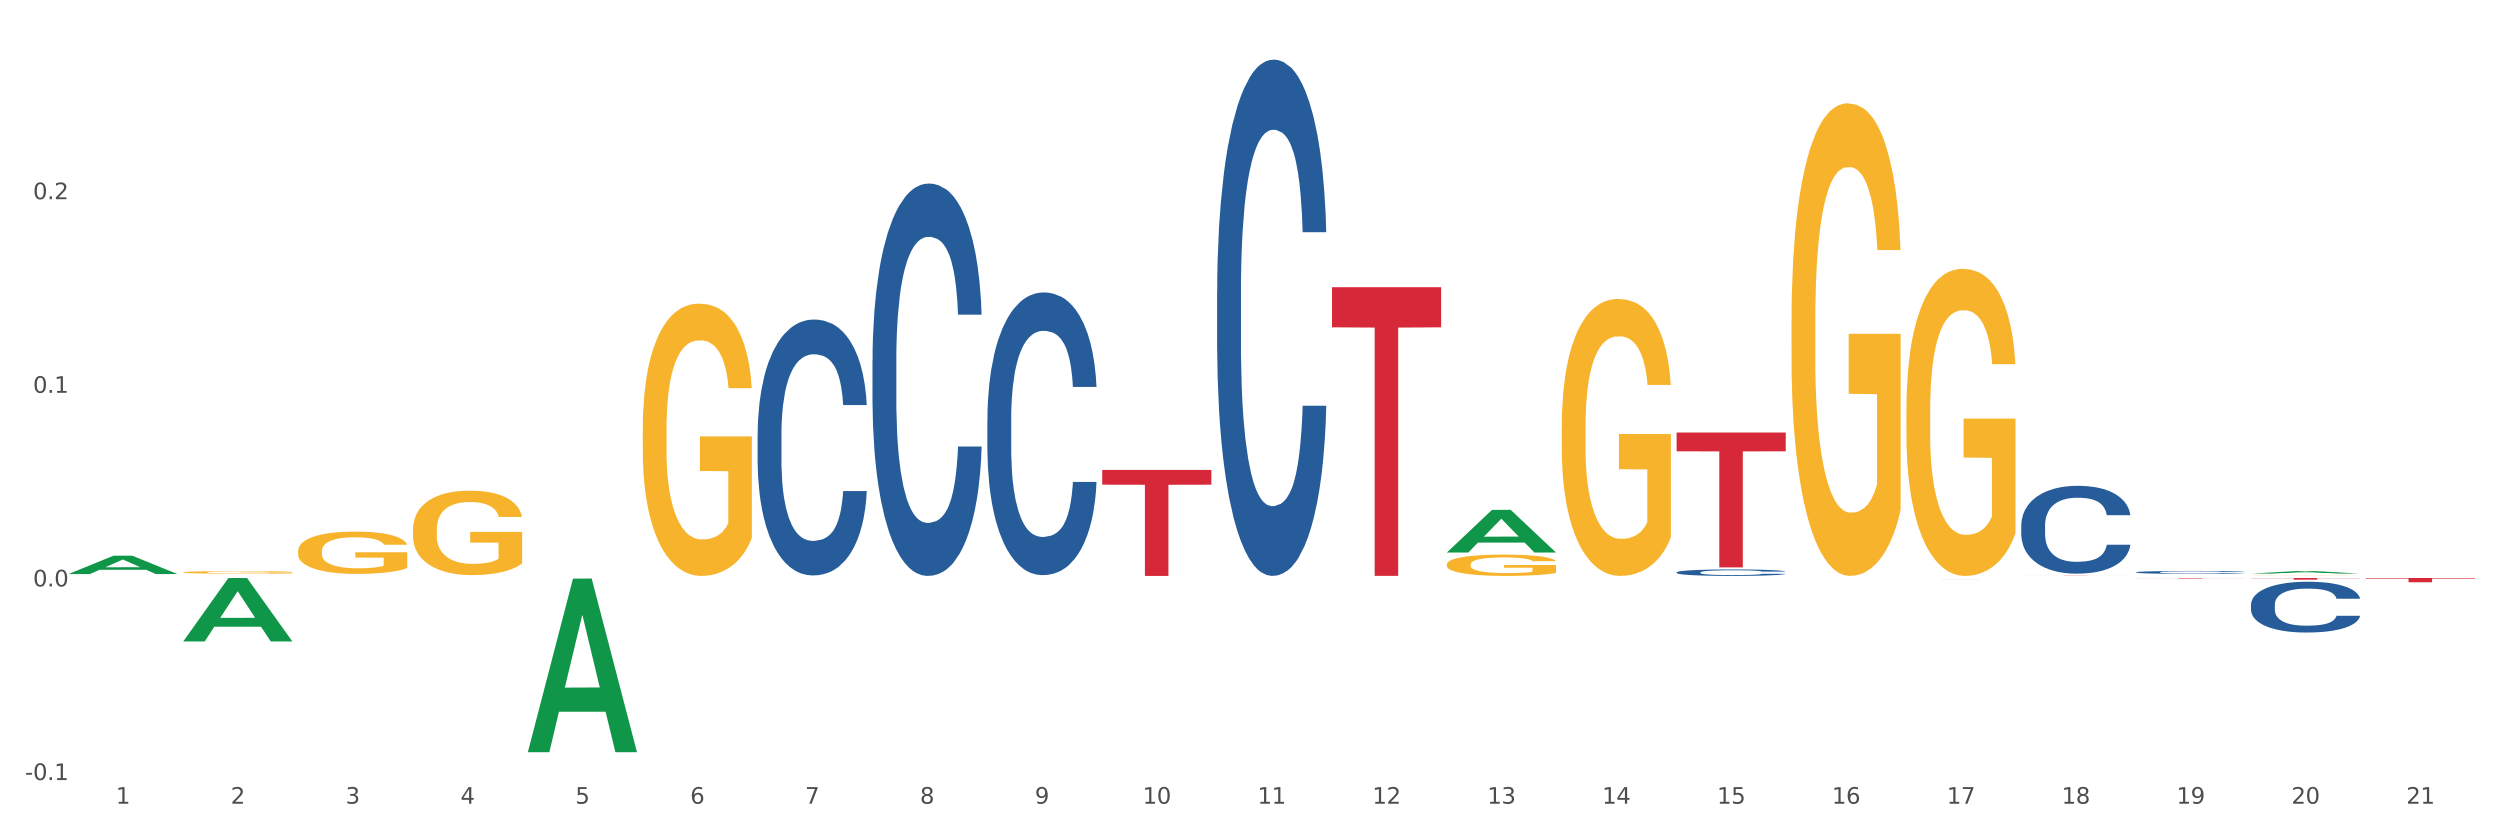 <?xml version="1.0" encoding="utf-8" standalone="no"?>
<!DOCTYPE svg PUBLIC "-//W3C//DTD SVG 1.1//EN"
  "http://www.w3.org/Graphics/SVG/1.1/DTD/svg11.dtd">
<svg xmlns:xlink="http://www.w3.org/1999/xlink" width="1080pt" height="360pt" viewBox="0 0 1080 360" xmlns="http://www.w3.org/2000/svg" version="1.1">
 <rect x="0" y="0" width="1080" height="360" fill="#333333" stroke="none"/>
 <defs>
  <style type="text/css">*{stroke-linejoin: round; stroke-linecap: butt}</style>
 </defs>
 <g id="figure_1">
  <g id="patch_1">
   <path d="M 0 360 
L 1080 360 
L 1080 0 
L 0 0 
z
" style="fill: #ffffff; stroke: #ffffff; stroke-linejoin: miter"/>
  </g>
  <g id="axes_1">
   <g id="matplotlib.axis_1">
    <g id="xtick_1">
     <g id="text_1">
      <!-- 1 -->
      <g style="fill: #4d4d4d" transform="translate(50.049 347.204) scale(0.096 -0.096)">
       <defs>
        <path id="DejaVuSans-31" d="M 794 531 
L 1825 531 
L 1825 4091 
L 703 3866 
L 703 4441 
L 1819 4666 
L 2450 4666 
L 2450 531 
L 3481 531 
L 3481 0 
L 794 0 
L 794 531 
z
" transform="scale(0.016)"/>
       </defs>
       <use xlink:href="#DejaVuSans-31"/>
      </g>
     </g>
    </g>
    <g id="xtick_2">
     <g id="text_2">
      <!-- 2 -->
      <g style="fill: #4d4d4d" transform="translate(99.675 347.204) scale(0.096 -0.096)">
       <defs>
        <path id="DejaVuSans-32" d="M 1228 531 
L 3431 531 
L 3431 0 
L 469 0 
L 469 531 
Q 828 903 1448 1529 
Q 2069 2156 2228 2338 
Q 2531 2678 2651 2914 
Q 2772 3150 2772 3378 
Q 2772 3750 2511 3984 
Q 2250 4219 1831 4219 
Q 1534 4219 1204 4116 
Q 875 4013 500 3803 
L 500 4441 
Q 881 4594 1212 4672 
Q 1544 4750 1819 4750 
Q 2544 4750 2975 4387 
Q 3406 4025 3406 3419 
Q 3406 3131 3298 2873 
Q 3191 2616 2906 2266 
Q 2828 2175 2409 1742 
Q 1991 1309 1228 531 
z
" transform="scale(0.016)"/>
       </defs>
       <use xlink:href="#DejaVuSans-32"/>
      </g>
     </g>
    </g>
    <g id="xtick_3">
     <g id="text_3">
      <!-- 3 -->
      <g style="fill: #4d4d4d" transform="translate(149.301 347.204) scale(0.096 -0.096)">
       <defs>
        <path id="DejaVuSans-33" d="M 2597 2516 
Q 3050 2419 3304 2112 
Q 3559 1806 3559 1356 
Q 3559 666 3084 287 
Q 2609 -91 1734 -91 
Q 1441 -91 1130 -33 
Q 819 25 488 141 
L 488 750 
Q 750 597 1062 519 
Q 1375 441 1716 441 
Q 2309 441 2620 675 
Q 2931 909 2931 1356 
Q 2931 1769 2642 2001 
Q 2353 2234 1838 2234 
L 1294 2234 
L 1294 2753 
L 1863 2753 
Q 2328 2753 2575 2939 
Q 2822 3125 2822 3475 
Q 2822 3834 2567 4026 
Q 2313 4219 1838 4219 
Q 1578 4219 1281 4162 
Q 984 4106 628 3988 
L 628 4550 
Q 988 4650 1302 4700 
Q 1616 4750 1894 4750 
Q 2613 4750 3031 4423 
Q 3450 4097 3450 3541 
Q 3450 3153 3228 2886 
Q 3006 2619 2597 2516 
z
" transform="scale(0.016)"/>
       </defs>
       <use xlink:href="#DejaVuSans-33"/>
      </g>
     </g>
    </g>
    <g id="xtick_4">
     <g id="text_4">
      <!-- 4 -->
      <g style="fill: #4d4d4d" transform="translate(198.928 347.204) scale(0.096 -0.096)">
       <defs>
        <path id="DejaVuSans-34" d="M 2419 4116 
L 825 1625 
L 2419 1625 
L 2419 4116 
z
M 2253 4666 
L 3047 4666 
L 3047 1625 
L 3713 1625 
L 3713 1100 
L 3047 1100 
L 3047 0 
L 2419 0 
L 2419 1100 
L 313 1100 
L 313 1709 
L 2253 4666 
z
" transform="scale(0.016)"/>
       </defs>
       <use xlink:href="#DejaVuSans-34"/>
      </g>
     </g>
    </g>
    <g id="xtick_5">
     <g id="text_5">
      <!-- 5 -->
      <g style="fill: #4d4d4d" transform="translate(248.554 347.204) scale(0.096 -0.096)">
       <defs>
        <path id="DejaVuSans-35" d="M 691 4666 
L 3169 4666 
L 3169 4134 
L 1269 4134 
L 1269 2991 
Q 1406 3038 1543 3061 
Q 1681 3084 1819 3084 
Q 2600 3084 3056 2656 
Q 3513 2228 3513 1497 
Q 3513 744 3044 326 
Q 2575 -91 1722 -91 
Q 1428 -91 1123 -41 
Q 819 9 494 109 
L 494 744 
Q 775 591 1075 516 
Q 1375 441 1709 441 
Q 2250 441 2565 725 
Q 2881 1009 2881 1497 
Q 2881 1984 2565 2268 
Q 2250 2553 1709 2553 
Q 1456 2553 1204 2497 
Q 953 2441 691 2322 
L 691 4666 
z
" transform="scale(0.016)"/>
       </defs>
       <use xlink:href="#DejaVuSans-35"/>
      </g>
     </g>
    </g>
    <g id="xtick_6">
     <g id="text_6">
      <!-- 6 -->
      <g style="fill: #4d4d4d" transform="translate(298.18 347.204) scale(0.096 -0.096)">
       <defs>
        <path id="DejaVuSans-36" d="M 2113 2584 
Q 1688 2584 1439 2293 
Q 1191 2003 1191 1497 
Q 1191 994 1439 701 
Q 1688 409 2113 409 
Q 2538 409 2786 701 
Q 3034 994 3034 1497 
Q 3034 2003 2786 2293 
Q 2538 2584 2113 2584 
z
M 3366 4563 
L 3366 3988 
Q 3128 4100 2886 4159 
Q 2644 4219 2406 4219 
Q 1781 4219 1451 3797 
Q 1122 3375 1075 2522 
Q 1259 2794 1537 2939 
Q 1816 3084 2150 3084 
Q 2853 3084 3261 2657 
Q 3669 2231 3669 1497 
Q 3669 778 3244 343 
Q 2819 -91 2113 -91 
Q 1303 -91 875 529 
Q 447 1150 447 2328 
Q 447 3434 972 4092 
Q 1497 4750 2381 4750 
Q 2619 4750 2861 4703 
Q 3103 4656 3366 4563 
z
" transform="scale(0.016)"/>
       </defs>
       <use xlink:href="#DejaVuSans-36"/>
      </g>
     </g>
    </g>
    <g id="xtick_7">
     <g id="text_7">
      <!-- 7 -->
      <g style="fill: #4d4d4d" transform="translate(347.806 347.204) scale(0.096 -0.096)">
       <defs>
        <path id="DejaVuSans-37" d="M 525 4666 
L 3525 4666 
L 3525 4397 
L 1831 0 
L 1172 0 
L 2766 4134 
L 525 4134 
L 525 4666 
z
" transform="scale(0.016)"/>
       </defs>
       <use xlink:href="#DejaVuSans-37"/>
      </g>
     </g>
    </g>
    <g id="xtick_8">
     <g id="text_8">
      <!-- 8 -->
      <g style="fill: #4d4d4d" transform="translate(397.433 347.204) scale(0.096 -0.096)">
       <defs>
        <path id="DejaVuSans-38" d="M 2034 2216 
Q 1584 2216 1326 1975 
Q 1069 1734 1069 1313 
Q 1069 891 1326 650 
Q 1584 409 2034 409 
Q 2484 409 2743 651 
Q 3003 894 3003 1313 
Q 3003 1734 2745 1975 
Q 2488 2216 2034 2216 
z
M 1403 2484 
Q 997 2584 770 2862 
Q 544 3141 544 3541 
Q 544 4100 942 4425 
Q 1341 4750 2034 4750 
Q 2731 4750 3128 4425 
Q 3525 4100 3525 3541 
Q 3525 3141 3298 2862 
Q 3072 2584 2669 2484 
Q 3125 2378 3379 2068 
Q 3634 1759 3634 1313 
Q 3634 634 3220 271 
Q 2806 -91 2034 -91 
Q 1263 -91 848 271 
Q 434 634 434 1313 
Q 434 1759 690 2068 
Q 947 2378 1403 2484 
z
M 1172 3481 
Q 1172 3119 1398 2916 
Q 1625 2713 2034 2713 
Q 2441 2713 2670 2916 
Q 2900 3119 2900 3481 
Q 2900 3844 2670 4047 
Q 2441 4250 2034 4250 
Q 1625 4250 1398 4047 
Q 1172 3844 1172 3481 
z
" transform="scale(0.016)"/>
       </defs>
       <use xlink:href="#DejaVuSans-38"/>
      </g>
     </g>
    </g>
    <g id="xtick_9">
     <g id="text_9">
      <!-- 9 -->
      <g style="fill: #4d4d4d" transform="translate(447.059 347.204) scale(0.096 -0.096)">
       <defs>
        <path id="DejaVuSans-39" d="M 703 97 
L 703 672 
Q 941 559 1184 500 
Q 1428 441 1663 441 
Q 2288 441 2617 861 
Q 2947 1281 2994 2138 
Q 2813 1869 2534 1725 
Q 2256 1581 1919 1581 
Q 1219 1581 811 2004 
Q 403 2428 403 3163 
Q 403 3881 828 4315 
Q 1253 4750 1959 4750 
Q 2769 4750 3195 4129 
Q 3622 3509 3622 2328 
Q 3622 1225 3098 567 
Q 2575 -91 1691 -91 
Q 1453 -91 1209 -44 
Q 966 3 703 97 
z
M 1959 2075 
Q 2384 2075 2632 2365 
Q 2881 2656 2881 3163 
Q 2881 3666 2632 3958 
Q 2384 4250 1959 4250 
Q 1534 4250 1286 3958 
Q 1038 3666 1038 3163 
Q 1038 2656 1286 2365 
Q 1534 2075 1959 2075 
z
" transform="scale(0.016)"/>
       </defs>
       <use xlink:href="#DejaVuSans-39"/>
      </g>
     </g>
    </g>
    <g id="xtick_10">
     <g id="text_10">
      <!-- 10 -->
      <g style="fill: #4d4d4d" transform="translate(493.631 347.204) scale(0.096 -0.096)">
       <defs>
        <path id="DejaVuSans-30" d="M 2034 4250 
Q 1547 4250 1301 3770 
Q 1056 3291 1056 2328 
Q 1056 1369 1301 889 
Q 1547 409 2034 409 
Q 2525 409 2770 889 
Q 3016 1369 3016 2328 
Q 3016 3291 2770 3770 
Q 2525 4250 2034 4250 
z
M 2034 4750 
Q 2819 4750 3233 4129 
Q 3647 3509 3647 2328 
Q 3647 1150 3233 529 
Q 2819 -91 2034 -91 
Q 1250 -91 836 529 
Q 422 1150 422 2328 
Q 422 3509 836 4129 
Q 1250 4750 2034 4750 
z
" transform="scale(0.016)"/>
       </defs>
       <use xlink:href="#DejaVuSans-31"/>
       <use xlink:href="#DejaVuSans-30" transform="translate(63.623 0)"/>
      </g>
     </g>
    </g>
    <g id="xtick_11">
     <g id="text_11">
      <!-- 11 -->
      <g style="fill: #4d4d4d" transform="translate(543.257 347.204) scale(0.096 -0.096)">
       <use xlink:href="#DejaVuSans-31"/>
       <use xlink:href="#DejaVuSans-31" transform="translate(63.623 0)"/>
      </g>
     </g>
    </g>
    <g id="xtick_12">
     <g id="text_12">
      <!-- 12 -->
      <g style="fill: #4d4d4d" transform="translate(592.883 347.204) scale(0.096 -0.096)">
       <use xlink:href="#DejaVuSans-31"/>
       <use xlink:href="#DejaVuSans-32" transform="translate(63.623 0)"/>
      </g>
     </g>
    </g>
    <g id="xtick_13">
     <g id="text_13">
      <!-- 13 -->
      <g style="fill: #4d4d4d" transform="translate(642.51 347.204) scale(0.096 -0.096)">
       <use xlink:href="#DejaVuSans-31"/>
       <use xlink:href="#DejaVuSans-33" transform="translate(63.623 0)"/>
      </g>
     </g>
    </g>
    <g id="xtick_14">
     <g id="text_14">
      <!-- 14 -->
      <g style="fill: #4d4d4d" transform="translate(692.136 347.204) scale(0.096 -0.096)">
       <use xlink:href="#DejaVuSans-31"/>
       <use xlink:href="#DejaVuSans-34" transform="translate(63.623 0)"/>
      </g>
     </g>
    </g>
    <g id="xtick_15">
     <g id="text_15">
      <!-- 15 -->
      <g style="fill: #4d4d4d" transform="translate(741.762 347.204) scale(0.096 -0.096)">
       <use xlink:href="#DejaVuSans-31"/>
       <use xlink:href="#DejaVuSans-35" transform="translate(63.623 0)"/>
      </g>
     </g>
    </g>
    <g id="xtick_16">
     <g id="text_16">
      <!-- 16 -->
      <g style="fill: #4d4d4d" transform="translate(791.388 347.204) scale(0.096 -0.096)">
       <use xlink:href="#DejaVuSans-31"/>
       <use xlink:href="#DejaVuSans-36" transform="translate(63.623 0)"/>
      </g>
     </g>
    </g>
    <g id="xtick_17">
     <g id="text_17">
      <!-- 17 -->
      <g style="fill: #4d4d4d" transform="translate(841.015 347.204) scale(0.096 -0.096)">
       <use xlink:href="#DejaVuSans-31"/>
       <use xlink:href="#DejaVuSans-37" transform="translate(63.623 0)"/>
      </g>
     </g>
    </g>
    <g id="xtick_18">
     <g id="text_18">
      <!-- 18 -->
      <g style="fill: #4d4d4d" transform="translate(890.641 347.204) scale(0.096 -0.096)">
       <use xlink:href="#DejaVuSans-31"/>
       <use xlink:href="#DejaVuSans-38" transform="translate(63.623 0)"/>
      </g>
     </g>
    </g>
    <g id="xtick_19">
     <g id="text_19">
      <!-- 19 -->
      <g style="fill: #4d4d4d" transform="translate(940.267 347.204) scale(0.096 -0.096)">
       <use xlink:href="#DejaVuSans-31"/>
       <use xlink:href="#DejaVuSans-39" transform="translate(63.623 0)"/>
      </g>
     </g>
    </g>
    <g id="xtick_20">
     <g id="text_20">
      <!-- 20 -->
      <g style="fill: #4d4d4d" transform="translate(989.893 347.204) scale(0.096 -0.096)">
       <use xlink:href="#DejaVuSans-32"/>
       <use xlink:href="#DejaVuSans-30" transform="translate(63.623 0)"/>
      </g>
     </g>
    </g>
    <g id="xtick_21">
     <g id="text_21">
      <!-- 21 -->
      <g style="fill: #4d4d4d" transform="translate(1039.52 347.204) scale(0.096 -0.096)">
       <use xlink:href="#DejaVuSans-32"/>
       <use xlink:href="#DejaVuSans-31" transform="translate(63.623 0)"/>
      </g>
     </g>
    </g>
    <g id="xtick_22"/>
    <g id="xtick_23"/>
    <g id="xtick_24"/>
    <g id="xtick_25"/>
    <g id="xtick_26"/>
    <g id="xtick_27"/>
    <g id="xtick_28"/>
    <g id="xtick_29"/>
    <g id="xtick_30"/>
    <g id="xtick_31"/>
    <g id="xtick_32"/>
    <g id="xtick_33"/>
    <g id="xtick_34"/>
    <g id="xtick_35"/>
    <g id="xtick_36"/>
    <g id="xtick_37"/>
    <g id="xtick_38"/>
    <g id="xtick_39"/>
    <g id="xtick_40"/>
    <g id="xtick_41"/>
   </g>
   <g id="matplotlib.axis_2">
    <g id="ytick_1">
     <g id="text_22">
      <!-- -0.1 -->
      <g style="fill: #4d4d4d" transform="translate(10.8 336.978) scale(0.096 -0.096)">
       <defs>
        <path id="DejaVuSans-2d" d="M 313 2009 
L 1997 2009 
L 1997 1497 
L 313 1497 
L 313 2009 
z
" transform="scale(0.016)"/>
        <path id="DejaVuSans-2e" d="M 684 794 
L 1344 794 
L 1344 0 
L 684 0 
L 684 794 
z
" transform="scale(0.016)"/>
       </defs>
       <use xlink:href="#DejaVuSans-2d"/>
       <use xlink:href="#DejaVuSans-30" transform="translate(36.084 0)"/>
       <use xlink:href="#DejaVuSans-2e" transform="translate(99.707 0)"/>
       <use xlink:href="#DejaVuSans-31" transform="translate(131.494 0)"/>
      </g>
     </g>
    </g>
    <g id="ytick_2">
     <g id="text_23">
      <!-- 0.0 -->
      <g style="fill: #4d4d4d" transform="translate(14.264 253.338) scale(0.096 -0.096)">
       <use xlink:href="#DejaVuSans-30"/>
       <use xlink:href="#DejaVuSans-2e" transform="translate(63.623 0)"/>
       <use xlink:href="#DejaVuSans-30" transform="translate(95.41 0)"/>
      </g>
     </g>
    </g>
    <g id="ytick_3">
     <g id="text_24">
      <!-- 0.1 -->
      <g style="fill: #4d4d4d" transform="translate(14.264 169.698) scale(0.096 -0.096)">
       <use xlink:href="#DejaVuSans-30"/>
       <use xlink:href="#DejaVuSans-2e" transform="translate(63.623 0)"/>
       <use xlink:href="#DejaVuSans-31" transform="translate(95.41 0)"/>
      </g>
     </g>
    </g>
    <g id="ytick_4">
     <g id="text_25">
      <!-- 0.2 -->
      <g style="fill: #4d4d4d" transform="translate(14.264 86.058) scale(0.096 -0.096)">
       <use xlink:href="#DejaVuSans-30"/>
       <use xlink:href="#DejaVuSans-2e" transform="translate(63.623 0)"/>
       <use xlink:href="#DejaVuSans-32" transform="translate(95.41 0)"/>
      </g>
     </g>
    </g>
    <g id="ytick_5"/>
    <g id="ytick_6"/>
    <g id="ytick_7"/>
    <g id="ytick_8"/>
   </g>
   <g id="PolyCollection_1">
    <path d="M 29.53 247.989 
L 29.579 247.982 
L 49.02 240.061 
L 57.088 240.053 
L 76.675 248.004 
L 67.344 248.004 
L 63.115 246.153 
L 43.042 246.153 
L 42.896 246.182 
L 38.814 248.004 
L 29.53 248.004 
L 29.53 247.989 
L 45.569 245.048 
L 60.588 245.04 
L 53.152 241.748 
L 53.054 241.733 
L 52.957 241.755 
L 45.521 245.04 
L 45.569 245.048 
L 29.53 247.989 
z
" clip-path="url(#p3b511eb7f9)" style="fill: #109648"/>
    <path d="M 79.157 277.071 
L 79.205 277.046 
L 98.647 249.716 
L 106.715 249.691 
L 126.302 277.123 
L 116.97 277.123 
L 112.741 270.735 
L 92.668 270.735 
L 92.523 270.838 
L 88.44 277.123 
L 79.157 277.123 
L 79.157 277.071 
L 95.196 266.923 
L 110.214 266.897 
L 102.778 255.538 
L 102.681 255.486 
L 102.583 255.563 
L 95.147 266.897 
L 95.196 266.923 
L 79.157 277.071 
z
" clip-path="url(#p3b511eb7f9)" style="fill: #109648"/>
    <path d="M 228.035 324.809 
L 228.084 324.738 
L 247.525 249.976 
L 255.593 249.906 
L 275.18 324.95 
L 265.849 324.95 
L 261.62 307.475 
L 241.547 307.475 
L 241.401 307.756 
L 237.319 324.95 
L 228.035 324.95 
L 228.035 324.809 
L 244.074 297.046 
L 259.093 296.975 
L 251.656 265.901 
L 251.559 265.76 
L 251.462 265.972 
L 244.026 296.975 
L 244.074 297.046 
L 228.035 324.809 
z
" clip-path="url(#p3b511eb7f9)" style="fill: #109648"/>
    <path d="M 625.045 238.658 
L 625.094 238.641 
L 644.535 220.262 
L 652.603 220.245 
L 672.19 238.693 
L 662.858 238.693 
L 658.63 234.397 
L 638.557 234.397 
L 638.411 234.466 
L 634.328 238.693 
L 625.045 238.693 
L 625.045 238.658 
L 641.084 231.833 
L 656.103 231.816 
L 648.666 224.177 
L 648.569 224.142 
L 648.472 224.194 
L 641.036 231.816 
L 641.084 231.833 
L 625.045 238.658 
z
" clip-path="url(#p3b511eb7f9)" style="fill: #109648"/>
    <path d="M 823.55 250.222 
L 823.599 250.222 
L 843.04 250.194 
L 851.108 250.194 
L 870.695 250.222 
L 861.363 250.222 
L 857.135 250.216 
L 837.062 250.216 
L 836.916 250.216 
L 832.833 250.222 
L 823.55 250.222 
L 823.55 250.222 
L 839.589 250.212 
L 854.607 250.212 
L 847.171 250.2 
L 847.074 250.2 
L 846.977 250.2 
L 839.541 250.212 
L 839.589 250.212 
L 823.55 250.222 
z
" clip-path="url(#p3b511eb7f9)" style="fill: #109648"/>
    <path d="M 972.429 247.801 
L 972.477 247.8 
L 991.919 246.695 
L 999.987 246.694 
L 1019.574 247.803 
L 1010.242 247.803 
L 1006.014 247.545 
L 985.94 247.545 
L 985.795 247.549 
L 981.712 247.803 
L 972.429 247.803 
L 972.429 247.801 
L 988.468 247.391 
L 1003.486 247.389 
L 996.05 246.93 
L 995.953 246.928 
L 995.856 246.931 
L 988.419 247.389 
L 988.468 247.391 
L 972.429 247.801 
z
" clip-path="url(#p3b511eb7f9)" style="fill: #109648"/>
    <path d="M 972.429 248.743 
L 972.485 248.743 
L 972.485 248.74 
L 972.596 248.737 
L 973.152 248.73 
L 973.987 248.725 
L 974.6 248.722 
L 975.212 248.72 
L 975.936 248.717 
L 976.826 248.715 
L 978.44 248.711 
L 979.442 248.709 
L 980.667 248.707 
L 982.893 248.705 
L 984.507 248.703 
L 986.177 248.702 
L 988.905 248.7 
L 990.686 248.699 
L 992.578 248.699 
L 994.86 248.699 
L 996.586 248.699 
L 1000.371 248.699 
L 1003.599 248.7 
L 1005.158 248.7 
L 1007.161 248.701 
L 1008.219 248.702 
L 1009.944 248.703 
L 1011.726 248.705 
L 1012.95 248.707 
L 1014.787 248.71 
L 1016.178 248.713 
L 1017.459 248.716 
L 1018.127 248.719 
L 1018.628 248.721 
L 1019.073 248.724 
L 1019.518 248.728 
L 1009.499 248.728 
L 1009.109 248.725 
L 1008.497 248.722 
L 1007.607 248.72 
L 1006.827 248.718 
L 1005.492 248.716 
L 1004.267 248.714 
L 1002.987 248.713 
L 1001.428 248.712 
L 1000.204 248.712 
L 998.478 248.712 
L 995.083 248.712 
L 992.801 248.712 
L 991.242 248.713 
L 990.24 248.714 
L 989.35 248.715 
L 988.348 248.716 
L 987.179 248.718 
L 986.344 248.72 
L 985.509 248.722 
L 984.841 248.724 
L 984.229 248.726 
L 983.728 248.729 
L 983.338 248.732 
L 983.004 248.735 
L 982.726 248.741 
L 982.726 248.753 
L 982.837 248.755 
L 983.116 248.759 
L 983.45 248.762 
L 984.006 248.765 
L 984.507 248.767 
L 985.454 248.77 
L 986.511 248.773 
L 987.346 248.775 
L 988.181 248.776 
L 989.628 248.778 
L 991.242 248.779 
L 992.634 248.78 
L 994.526 248.781 
L 995.806 248.782 
L 996.92 248.782 
L 999.647 248.782 
L 1001.595 248.782 
L 1003.766 248.781 
L 1005.436 248.78 
L 1006.827 248.779 
L 1008.386 248.778 
L 1009.388 248.776 
L 1009.388 248.758 
L 997.142 248.758 
L 997.142 248.745 
L 1019.574 248.745 
L 1019.574 248.781 
L 1018.628 248.783 
L 1017.57 248.785 
L 1016.457 248.786 
L 1014.787 248.788 
L 1012.783 248.79 
L 1011.002 248.791 
L 1009.109 248.792 
L 1006.883 248.793 
L 1003.989 248.794 
L 1002.208 248.794 
L 999.981 248.795 
L 997.365 248.795 
L 995.083 248.795 
L 992.856 248.794 
L 990.519 248.793 
L 988.237 248.792 
L 986.511 248.791 
L 984.786 248.79 
L 982.949 248.788 
L 981.502 248.786 
L 980.388 248.785 
L 979.164 248.782 
L 977.828 248.78 
L 976.826 248.777 
L 975.936 248.775 
L 974.989 248.772 
L 974.321 248.769 
L 973.653 248.766 
L 973.264 248.763 
L 972.818 248.759 
L 972.485 248.754 
L 972.429 248.743 
z
" clip-path="url(#p3b511eb7f9)" style="fill: #f7b32b"/>
    <path d="M 823.55 177.437 
L 823.606 177.316 
L 823.606 172.955 
L 823.717 169.199 
L 824.274 160.113 
L 825.109 152.602 
L 825.721 148.604 
L 826.333 145.332 
L 827.057 142.061 
L 827.947 138.669 
L 829.562 133.702 
L 830.563 131.158 
L 831.788 128.493 
L 834.014 124.616 
L 835.629 122.435 
L 837.298 120.618 
L 840.026 118.437 
L 841.807 117.468 
L 843.699 116.741 
L 845.982 116.256 
L 847.707 116.135 
L 851.492 116.499 
L 854.72 117.589 
L 856.279 118.437 
L 858.283 119.891 
L 859.34 120.86 
L 861.066 122.799 
L 862.847 125.343 
L 864.071 127.523 
L 865.908 131.643 
L 867.3 135.762 
L 868.58 140.85 
L 869.248 144.363 
L 869.749 147.634 
L 870.194 151.39 
L 870.639 157.326 
L 860.62 157.326 
L 860.231 153.086 
L 859.619 149.088 
L 858.728 145.211 
L 857.949 142.788 
L 856.613 139.76 
L 855.388 137.821 
L 854.108 136.367 
L 852.55 135.156 
L 851.325 134.55 
L 849.6 134.066 
L 846.204 134.187 
L 843.922 135.156 
L 842.364 136.367 
L 841.362 137.458 
L 840.471 138.669 
L 839.469 140.365 
L 838.3 142.909 
L 837.465 145.211 
L 836.631 148.119 
L 835.963 151.027 
L 835.35 154.419 
L 834.849 158.053 
L 834.46 161.809 
L 834.126 166.413 
L 833.847 174.045 
L 833.847 190.643 
L 833.959 194.398 
L 834.237 199.365 
L 834.571 203.121 
L 835.128 207.604 
L 835.629 210.632 
L 836.575 214.994 
L 837.632 218.628 
L 838.467 220.93 
L 839.302 222.869 
L 840.749 225.534 
L 842.364 227.715 
L 843.755 229.047 
L 845.648 230.259 
L 846.928 230.743 
L 848.041 230.986 
L 850.768 230.986 
L 852.717 230.622 
L 854.887 229.774 
L 856.557 228.684 
L 857.949 227.351 
L 859.507 225.17 
L 860.509 223.111 
L 860.509 197.791 
L 848.264 197.669 
L 848.264 180.83 
L 870.695 180.83 
L 870.695 230.259 
L 869.749 232.803 
L 868.691 235.105 
L 867.578 237.164 
L 865.908 239.709 
L 863.904 242.132 
L 862.123 243.828 
L 860.231 245.281 
L 858.004 246.614 
L 855.11 247.826 
L 853.329 248.31 
L 851.102 248.674 
L 848.486 248.795 
L 846.204 248.552 
L 843.978 247.947 
L 841.64 246.856 
L 839.358 245.281 
L 837.632 243.706 
L 835.907 241.768 
L 834.07 239.224 
L 832.623 236.801 
L 831.51 234.62 
L 830.285 231.834 
L 828.949 228.199 
L 827.947 224.928 
L 827.057 221.536 
L 826.111 217.175 
L 825.443 213.419 
L 824.775 208.694 
L 824.385 205.181 
L 823.94 199.729 
L 823.606 192.096 
L 823.55 177.437 
z
" clip-path="url(#p3b511eb7f9)" style="fill: #f7b32b"/>
    <path d="M 1022.055 249.691 
L 1069.2 249.691 
L 1069.2 249.946 
L 1050.655 249.948 
L 1050.655 251.529 
L 1040.489 251.529 
L 1040.489 249.948 
L 1022.055 249.946 
L 1022.055 249.692 
L 1022.055 249.691 
z
" clip-path="url(#p3b511eb7f9)" style="fill: #d62839"/>
    <path d="M 922.803 249.873 
L 969.948 249.873 
L 969.948 249.904 
L 951.402 249.904 
L 951.402 250.092 
L 941.236 250.092 
L 941.236 249.904 
L 922.803 249.904 
L 922.803 249.873 
L 922.803 249.873 
z
" clip-path="url(#p3b511eb7f9)" style="fill: #d62839"/>
    <path d="M 972.429 249.691 
L 1019.574 249.691 
L 1019.574 249.791 
L 1001.029 249.792 
L 1001.029 250.413 
L 990.862 250.413 
L 990.862 249.792 
L 972.429 249.791 
L 972.429 249.691 
L 972.429 249.691 
z
" clip-path="url(#p3b511eb7f9)" style="fill: #d62839"/>
    <path d="M 873.176 226.925 
L 873.232 226.89 
L 873.232 225.92 
L 873.399 224.603 
L 874.012 222.177 
L 874.792 220.341 
L 876.13 218.192 
L 876.854 217.291 
L 877.802 216.286 
L 879.752 214.657 
L 881.981 213.271 
L 883.542 212.509 
L 884.712 212.023 
L 887.331 211.157 
L 888.836 210.776 
L 890.396 210.464 
L 891.733 210.256 
L 893.963 210.013 
L 895.746 209.909 
L 897.808 209.875 
L 899.535 209.909 
L 901.82 210.048 
L 905.164 210.464 
L 906.445 210.707 
L 908.173 211.122 
L 909.956 211.677 
L 911.405 212.231 
L 913.077 213.028 
L 914.804 214.068 
L 916.476 215.385 
L 917.646 216.598 
L 918.594 217.88 
L 919.43 219.44 
L 920.043 221.138 
L 920.321 222.558 
L 910.123 222.558 
L 909.845 221.276 
L 909.287 219.89 
L 908.73 218.954 
L 908.117 218.192 
L 907.17 217.326 
L 906.334 216.771 
L 904.941 216.113 
L 903.659 215.697 
L 902.6 215.454 
L 901.318 215.246 
L 898.588 215.038 
L 896.637 215.038 
L 895.411 215.108 
L 893.907 215.281 
L 892.625 215.524 
L 891.12 215.939 
L 889.95 216.39 
L 888.78 216.979 
L 888.111 217.395 
L 887.108 218.157 
L 886.439 218.781 
L 885.548 219.855 
L 885.046 220.618 
L 884.155 222.593 
L 883.764 224.049 
L 883.597 225.054 
L 883.486 226.163 
L 883.486 231.569 
L 883.82 233.994 
L 884.099 235.034 
L 884.545 236.212 
L 885.381 237.737 
L 886.607 239.227 
L 887.888 240.302 
L 888.947 240.96 
L 889.95 241.445 
L 890.953 241.826 
L 892.179 242.173 
L 893.182 242.381 
L 894.687 242.589 
L 896.47 242.693 
L 897.863 242.693 
L 900.705 242.52 
L 901.987 242.346 
L 903.213 242.104 
L 904.551 241.722 
L 905.609 241.307 
L 906.222 240.995 
L 907.226 240.336 
L 908.006 239.643 
L 908.674 238.846 
L 909.12 238.153 
L 909.622 237.113 
L 910.012 235.935 
L 910.123 235.311 
L 920.321 235.311 
L 920.098 236.559 
L 919.708 237.772 
L 918.928 239.401 
L 918.315 240.336 
L 917.368 241.48 
L 916.365 242.45 
L 914.972 243.525 
L 913.69 244.322 
L 912.352 245.015 
L 910.903 245.638 
L 908.284 246.505 
L 907.337 246.747 
L 905.331 247.163 
L 903.77 247.406 
L 901.486 247.648 
L 899.145 247.787 
L 896.693 247.822 
L 894.52 247.752 
L 892.124 247.544 
L 890.619 247.337 
L 888.947 247.025 
L 886.997 246.539 
L 885.158 245.95 
L 883.43 245.257 
L 881.814 244.46 
L 880.309 243.559 
L 878.359 242.069 
L 876.91 240.614 
L 875.851 239.262 
L 875.127 238.118 
L 874.402 236.663 
L 874.012 235.658 
L 873.399 233.232 
L 873.176 230.98 
L 873.176 226.925 
z
" clip-path="url(#p3b511eb7f9)" style="fill: #255c99"/>
    <path d="M 525.793 125.973 
L 525.849 125.769 
L 525.849 120.066 
L 526.016 112.326 
L 526.629 98.068 
L 527.409 87.272 
L 528.746 74.644 
L 529.471 69.348 
L 530.418 63.441 
L 532.369 53.868 
L 534.598 45.721 
L 536.158 41.24 
L 537.328 38.388 
L 539.947 33.296 
L 541.452 31.055 
L 543.012 29.222 
L 544.35 28 
L 546.579 26.574 
L 548.362 25.963 
L 550.424 25.759 
L 552.152 25.963 
L 554.436 26.778 
L 557.78 29.222 
L 559.062 30.648 
L 560.789 33.092 
L 562.573 36.351 
L 564.021 39.61 
L 565.693 44.295 
L 567.421 50.405 
L 569.093 58.145 
L 570.263 65.274 
L 571.21 72.811 
L 572.046 81.977 
L 572.659 91.957 
L 572.938 100.308 
L 562.74 100.308 
L 562.461 92.772 
L 561.904 84.625 
L 561.347 79.125 
L 560.734 74.644 
L 559.786 69.552 
L 558.95 66.293 
L 557.557 62.423 
L 556.275 59.979 
L 555.217 58.553 
L 553.935 57.331 
L 551.204 56.109 
L 549.254 56.109 
L 548.028 56.516 
L 546.523 57.534 
L 545.241 58.96 
L 543.737 61.404 
L 542.567 64.052 
L 541.396 67.515 
L 540.728 69.959 
L 539.725 74.44 
L 539.056 78.107 
L 538.164 84.421 
L 537.663 88.902 
L 536.771 100.512 
L 536.381 109.067 
L 536.214 114.974 
L 536.102 121.492 
L 536.102 153.266 
L 536.437 167.524 
L 536.715 173.635 
L 537.161 180.56 
L 537.997 189.522 
L 539.223 198.281 
L 540.505 204.595 
L 541.563 208.465 
L 542.567 211.317 
L 543.57 213.557 
L 544.796 215.594 
L 545.799 216.816 
L 547.303 218.038 
L 549.087 218.649 
L 550.48 218.649 
L 553.322 217.631 
L 554.604 216.613 
L 555.83 215.187 
L 557.167 212.946 
L 558.226 210.502 
L 558.839 208.669 
L 559.842 204.799 
L 560.622 200.725 
L 561.291 196.04 
L 561.737 191.967 
L 562.238 185.856 
L 562.628 178.931 
L 562.74 175.264 
L 572.938 175.264 
L 572.715 182.597 
L 572.325 189.726 
L 571.545 199.299 
L 570.932 204.799 
L 569.984 211.52 
L 568.981 217.224 
L 567.588 223.538 
L 566.306 228.223 
L 564.969 232.296 
L 563.52 235.963 
L 560.901 241.055 
L 559.953 242.481 
L 557.947 244.925 
L 556.387 246.351 
L 554.102 247.776 
L 551.762 248.591 
L 549.31 248.795 
L 547.136 248.387 
L 544.74 247.165 
L 543.235 245.943 
L 541.563 244.11 
L 539.613 241.258 
L 537.774 237.796 
L 536.047 233.722 
L 534.43 229.037 
L 532.926 223.742 
L 530.975 214.983 
L 529.526 206.428 
L 528.468 198.485 
L 527.743 191.763 
L 527.019 183.208 
L 526.629 177.301 
L 526.016 163.043 
L 525.793 149.804 
L 525.793 125.973 
z
" clip-path="url(#p3b511eb7f9)" style="fill: #255c99"/>
    <path d="M 426.54 181.206 
L 426.596 181.094 
L 426.596 177.971 
L 426.763 173.733 
L 427.376 165.926 
L 428.156 160.015 
L 429.494 153.1 
L 430.218 150.2 
L 431.166 146.965 
L 433.116 141.723 
L 435.345 137.262 
L 436.906 134.808 
L 438.076 133.247 
L 440.695 130.459 
L 442.2 129.232 
L 443.76 128.228 
L 445.097 127.559 
L 447.326 126.778 
L 449.11 126.444 
L 451.172 126.332 
L 452.899 126.444 
L 455.184 126.89 
L 458.528 128.228 
L 459.809 129.009 
L 461.537 130.347 
L 463.32 132.132 
L 464.769 133.916 
L 466.441 136.481 
L 468.168 139.827 
L 469.84 144.066 
L 471.01 147.969 
L 471.958 152.096 
L 472.794 157.115 
L 473.407 162.58 
L 473.685 167.153 
L 463.487 167.153 
L 463.209 163.026 
L 462.651 158.565 
L 462.094 155.553 
L 461.481 153.1 
L 460.534 150.311 
L 459.698 148.527 
L 458.305 146.408 
L 457.023 145.069 
L 455.964 144.289 
L 454.682 143.62 
L 451.952 142.95 
L 450.001 142.95 
L 448.775 143.173 
L 447.271 143.731 
L 445.989 144.512 
L 444.484 145.85 
L 443.314 147.3 
L 442.144 149.196 
L 441.475 150.535 
L 440.472 152.988 
L 439.803 154.996 
L 438.912 158.453 
L 438.41 160.907 
L 437.519 167.264 
L 437.128 171.949 
L 436.961 175.183 
L 436.85 178.752 
L 436.85 196.151 
L 437.184 203.958 
L 437.463 207.304 
L 437.909 211.096 
L 438.745 216.004 
L 439.971 220.8 
L 441.252 224.257 
L 442.311 226.376 
L 443.314 227.938 
L 444.317 229.165 
L 445.543 230.28 
L 446.546 230.949 
L 448.051 231.618 
L 449.834 231.953 
L 451.227 231.953 
L 454.069 231.395 
L 455.351 230.838 
L 456.577 230.057 
L 457.915 228.83 
L 458.973 227.492 
L 459.586 226.488 
L 460.589 224.369 
L 461.37 222.138 
L 462.038 219.573 
L 462.484 217.342 
L 462.986 213.996 
L 463.376 210.204 
L 463.487 208.197 
L 473.685 208.197 
L 473.462 212.212 
L 473.072 216.115 
L 472.292 221.357 
L 471.679 224.369 
L 470.732 228.049 
L 469.729 231.172 
L 468.335 234.63 
L 467.054 237.195 
L 465.716 239.426 
L 464.267 241.433 
L 461.648 244.221 
L 460.701 245.002 
L 458.695 246.341 
L 457.134 247.121 
L 454.85 247.902 
L 452.509 248.348 
L 450.057 248.46 
L 447.884 248.237 
L 445.487 247.567 
L 443.983 246.898 
L 442.311 245.894 
L 440.361 244.333 
L 438.522 242.437 
L 436.794 240.206 
L 435.178 237.641 
L 433.673 234.741 
L 431.723 229.945 
L 430.274 225.261 
L 429.215 220.911 
L 428.491 217.231 
L 427.766 212.546 
L 427.376 209.312 
L 426.763 201.505 
L 426.54 194.255 
L 426.54 181.206 
z
" clip-path="url(#p3b511eb7f9)" style="fill: #255c99"/>
    <path d="M 376.914 155.449 
L 376.97 155.294 
L 376.97 150.959 
L 377.137 145.077 
L 377.75 134.241 
L 378.53 126.036 
L 379.868 116.438 
L 380.592 112.414 
L 381.539 107.924 
L 383.49 100.648 
L 385.719 94.456 
L 387.279 91.051 
L 388.45 88.883 
L 391.069 85.013 
L 392.573 83.311 
L 394.134 81.917 
L 395.471 80.989 
L 397.7 79.905 
L 399.483 79.44 
L 401.545 79.286 
L 403.273 79.44 
L 405.558 80.06 
L 408.901 81.917 
L 410.183 83.001 
L 411.911 84.859 
L 413.694 87.335 
L 415.143 89.812 
L 416.815 93.373 
L 418.542 98.017 
L 420.214 103.899 
L 421.384 109.317 
L 422.331 115.045 
L 423.167 122.011 
L 423.78 129.597 
L 424.059 135.944 
L 413.861 135.944 
L 413.582 130.216 
L 413.025 124.024 
L 412.468 119.844 
L 411.855 116.438 
L 410.907 112.568 
L 410.072 110.091 
L 408.678 107.15 
L 407.397 105.293 
L 406.338 104.209 
L 405.056 103.28 
L 402.326 102.351 
L 400.375 102.351 
L 399.149 102.661 
L 397.644 103.435 
L 396.363 104.519 
L 394.858 106.376 
L 393.688 108.389 
L 392.518 111.02 
L 391.849 112.878 
L 390.846 116.284 
L 390.177 119.07 
L 389.285 123.869 
L 388.784 127.275 
L 387.892 136.098 
L 387.502 142.6 
L 387.335 147.089 
L 387.224 152.043 
L 387.224 176.192 
L 387.558 187.028 
L 387.837 191.673 
L 388.282 196.936 
L 389.118 203.747 
L 390.344 210.404 
L 391.626 215.203 
L 392.685 218.144 
L 393.688 220.311 
L 394.691 222.014 
L 395.917 223.562 
L 396.92 224.491 
L 398.425 225.42 
L 400.208 225.884 
L 401.601 225.884 
L 404.443 225.11 
L 405.725 224.336 
L 406.951 223.252 
L 408.288 221.549 
L 409.347 219.692 
L 409.96 218.299 
L 410.963 215.357 
L 411.743 212.261 
L 412.412 208.701 
L 412.858 205.605 
L 413.359 200.961 
L 413.75 195.697 
L 413.861 192.911 
L 424.059 192.911 
L 423.836 198.484 
L 423.446 203.902 
L 422.666 211.178 
L 422.053 215.357 
L 421.105 220.466 
L 420.102 224.8 
L 418.709 229.599 
L 417.428 233.16 
L 416.09 236.256 
L 414.641 239.042 
L 412.022 242.912 
L 411.075 243.996 
L 409.068 245.854 
L 407.508 246.937 
L 405.223 248.021 
L 402.883 248.64 
L 400.431 248.795 
L 398.257 248.485 
L 395.861 247.556 
L 394.357 246.628 
L 392.685 245.234 
L 390.734 243.067 
L 388.895 240.435 
L 387.168 237.339 
L 385.552 233.779 
L 384.047 229.754 
L 382.097 223.098 
L 380.648 216.596 
L 379.589 210.558 
L 378.865 205.45 
L 378.14 198.948 
L 377.75 194.459 
L 377.137 183.623 
L 376.914 173.561 
L 376.914 155.449 
z
" clip-path="url(#p3b511eb7f9)" style="fill: #255c99"/>
    <path d="M 327.288 187.712 
L 327.344 187.611 
L 327.344 184.784 
L 327.511 180.947 
L 328.124 173.88 
L 328.904 168.529 
L 330.241 162.269 
L 330.966 159.644 
L 331.913 156.716 
L 333.864 151.971 
L 336.093 147.932 
L 337.653 145.711 
L 338.823 144.298 
L 341.442 141.774 
L 342.947 140.663 
L 344.507 139.754 
L 345.845 139.148 
L 348.074 138.442 
L 349.857 138.139 
L 351.919 138.038 
L 353.647 138.139 
L 355.931 138.543 
L 359.275 139.754 
L 360.557 140.461 
L 362.284 141.673 
L 364.068 143.288 
L 365.516 144.903 
L 367.188 147.226 
L 368.916 150.254 
L 370.588 154.091 
L 371.758 157.625 
L 372.705 161.36 
L 373.541 165.904 
L 374.154 170.851 
L 374.433 174.99 
L 364.235 174.99 
L 363.956 171.255 
L 363.399 167.216 
L 362.842 164.49 
L 362.229 162.269 
L 361.281 159.745 
L 360.445 158.13 
L 359.052 156.211 
L 357.77 155 
L 356.712 154.293 
L 355.43 153.687 
L 352.699 153.081 
L 350.749 153.081 
L 349.523 153.283 
L 348.018 153.788 
L 346.737 154.495 
L 345.232 155.706 
L 344.062 157.019 
L 342.891 158.735 
L 342.223 159.947 
L 341.22 162.168 
L 340.551 163.985 
L 339.659 167.115 
L 339.158 169.336 
L 338.266 175.091 
L 337.876 179.332 
L 337.709 182.26 
L 337.597 185.491 
L 337.597 201.241 
L 337.932 208.308 
L 338.21 211.337 
L 338.656 214.77 
L 339.492 219.212 
L 340.718 223.554 
L 342 226.684 
L 343.059 228.602 
L 344.062 230.015 
L 345.065 231.126 
L 346.291 232.136 
L 347.294 232.741 
L 348.798 233.347 
L 350.582 233.65 
L 351.975 233.65 
L 354.817 233.145 
L 356.099 232.64 
L 357.325 231.934 
L 358.662 230.823 
L 359.721 229.612 
L 360.334 228.703 
L 361.337 226.785 
L 362.117 224.765 
L 362.786 222.443 
L 363.232 220.424 
L 363.733 217.395 
L 364.123 213.962 
L 364.235 212.145 
L 374.433 212.145 
L 374.21 215.78 
L 373.82 219.313 
L 373.04 224.059 
L 372.427 226.785 
L 371.479 230.116 
L 370.476 232.943 
L 369.083 236.073 
L 367.801 238.395 
L 366.464 240.415 
L 365.015 242.232 
L 362.396 244.756 
L 361.448 245.463 
L 359.442 246.674 
L 357.882 247.381 
L 355.597 248.088 
L 353.257 248.492 
L 350.805 248.593 
L 348.631 248.391 
L 346.235 247.785 
L 344.73 247.179 
L 343.059 246.27 
L 341.108 244.857 
L 339.269 243.141 
L 337.542 241.121 
L 335.926 238.799 
L 334.421 236.174 
L 332.47 231.833 
L 331.022 227.592 
L 329.963 223.655 
L 329.238 220.323 
L 328.514 216.082 
L 328.124 213.155 
L 327.511 206.087 
L 327.288 199.524 
L 327.288 187.712 
z
" clip-path="url(#p3b511eb7f9)" style="fill: #255c99"/>
    <path d="M 972.429 261.168 
L 972.485 261.148 
L 972.485 260.587 
L 972.652 259.825 
L 973.265 258.422 
L 974.045 257.36 
L 975.382 256.118 
L 976.107 255.597 
L 977.054 255.016 
L 979.005 254.074 
L 981.234 253.273 
L 982.794 252.832 
L 983.964 252.551 
L 986.583 252.05 
L 988.088 251.83 
L 989.648 251.649 
L 990.986 251.529 
L 993.215 251.389 
L 994.998 251.329 
L 997.06 251.309 
L 998.788 251.329 
L 1001.072 251.409 
L 1004.416 251.649 
L 1005.698 251.79 
L 1007.425 252.03 
L 1009.209 252.351 
L 1010.657 252.671 
L 1012.329 253.132 
L 1014.057 253.733 
L 1015.729 254.495 
L 1016.899 255.196 
L 1017.846 255.938 
L 1018.682 256.839 
L 1019.295 257.821 
L 1019.574 258.643 
L 1009.376 258.643 
L 1009.097 257.901 
L 1008.54 257.1 
L 1007.983 256.559 
L 1007.37 256.118 
L 1006.422 255.617 
L 1005.586 255.296 
L 1004.193 254.916 
L 1002.911 254.675 
L 1001.853 254.535 
L 1000.571 254.415 
L 997.84 254.294 
L 995.89 254.294 
L 994.664 254.335 
L 993.159 254.435 
L 991.878 254.575 
L 990.373 254.815 
L 989.203 255.076 
L 988.032 255.417 
L 987.364 255.657 
L 986.361 256.098 
L 985.692 256.459 
L 984.8 257.08 
L 984.299 257.521 
L 983.407 258.663 
L 983.017 259.505 
L 982.85 260.086 
L 982.738 260.727 
L 982.738 263.853 
L 983.073 265.256 
L 983.351 265.857 
L 983.797 266.538 
L 984.633 267.42 
L 985.859 268.281 
L 987.141 268.903 
L 988.2 269.283 
L 989.203 269.564 
L 990.206 269.784 
L 991.432 269.985 
L 992.435 270.105 
L 993.939 270.225 
L 995.723 270.285 
L 997.116 270.285 
L 999.958 270.185 
L 1001.24 270.085 
L 1002.466 269.945 
L 1003.803 269.724 
L 1004.862 269.484 
L 1005.475 269.303 
L 1006.478 268.923 
L 1007.258 268.522 
L 1007.927 268.061 
L 1008.373 267.66 
L 1008.874 267.059 
L 1009.264 266.378 
L 1009.376 266.017 
L 1019.574 266.017 
L 1019.351 266.738 
L 1018.961 267.44 
L 1018.181 268.382 
L 1017.568 268.923 
L 1016.62 269.584 
L 1015.617 270.145 
L 1014.224 270.766 
L 1012.942 271.227 
L 1011.605 271.628 
L 1010.156 271.989 
L 1007.537 272.49 
L 1006.589 272.63 
L 1004.583 272.87 
L 1003.023 273.011 
L 1000.738 273.151 
L 998.398 273.231 
L 995.946 273.251 
L 993.772 273.211 
L 991.376 273.091 
L 989.871 272.971 
L 988.2 272.79 
L 986.249 272.51 
L 984.41 272.169 
L 982.683 271.768 
L 981.067 271.307 
L 979.562 270.786 
L 977.611 269.925 
L 976.163 269.083 
L 975.104 268.301 
L 974.379 267.64 
L 973.655 266.799 
L 973.265 266.217 
L 972.652 264.815 
L 972.429 263.512 
L 972.429 261.168 
z
" clip-path="url(#p3b511eb7f9)" style="fill: #255c99"/>
    <path d="M 922.803 247.22 
L 922.858 247.219 
L 922.858 247.187 
L 923.026 247.143 
L 923.639 247.062 
L 924.419 247.001 
L 925.756 246.93 
L 926.481 246.9 
L 927.428 246.866 
L 929.378 246.812 
L 931.607 246.766 
L 933.168 246.741 
L 934.338 246.724 
L 936.957 246.696 
L 938.462 246.683 
L 940.022 246.673 
L 941.36 246.666 
L 943.589 246.658 
L 945.372 246.654 
L 947.434 246.653 
L 949.161 246.654 
L 951.446 246.659 
L 954.79 246.673 
L 956.072 246.681 
L 957.799 246.695 
L 959.582 246.713 
L 961.031 246.731 
L 962.703 246.758 
L 964.431 246.793 
L 966.102 246.836 
L 967.273 246.877 
L 968.22 246.919 
L 969.056 246.971 
L 969.669 247.028 
L 969.948 247.075 
L 959.75 247.075 
L 959.471 247.032 
L 958.914 246.986 
L 958.356 246.955 
L 957.743 246.93 
L 956.796 246.901 
L 955.96 246.882 
L 954.567 246.861 
L 953.285 246.847 
L 952.226 246.839 
L 950.945 246.832 
L 948.214 246.825 
L 946.264 246.825 
L 945.038 246.827 
L 943.533 246.833 
L 942.251 246.841 
L 940.747 246.855 
L 939.576 246.87 
L 938.406 246.889 
L 937.737 246.903 
L 936.734 246.929 
L 936.066 246.949 
L 935.174 246.985 
L 934.672 247.01 
L 933.781 247.076 
L 933.391 247.125 
L 933.224 247.158 
L 933.112 247.195 
L 933.112 247.375 
L 933.446 247.456 
L 933.725 247.49 
L 934.171 247.529 
L 935.007 247.58 
L 936.233 247.63 
L 937.515 247.665 
L 938.573 247.687 
L 939.576 247.703 
L 940.579 247.716 
L 941.805 247.728 
L 942.809 247.735 
L 944.313 247.742 
L 946.096 247.745 
L 947.49 247.745 
L 950.332 247.739 
L 951.613 247.733 
L 952.839 247.725 
L 954.177 247.713 
L 955.236 247.699 
L 955.849 247.688 
L 956.852 247.667 
L 957.632 247.643 
L 958.301 247.617 
L 958.746 247.594 
L 959.248 247.559 
L 959.638 247.52 
L 959.75 247.499 
L 969.948 247.499 
L 969.725 247.541 
L 969.335 247.581 
L 968.554 247.635 
L 967.941 247.667 
L 966.994 247.705 
L 965.991 247.737 
L 964.598 247.773 
L 963.316 247.799 
L 961.979 247.822 
L 960.53 247.843 
L 957.911 247.872 
L 956.963 247.88 
L 954.957 247.894 
L 953.397 247.902 
L 951.112 247.91 
L 948.771 247.914 
L 946.319 247.916 
L 944.146 247.913 
L 941.75 247.906 
L 940.245 247.899 
L 938.573 247.889 
L 936.623 247.873 
L 934.784 247.853 
L 933.056 247.83 
L 931.44 247.804 
L 929.936 247.774 
L 927.985 247.724 
L 926.536 247.676 
L 925.478 247.631 
L 924.753 247.593 
L 924.029 247.544 
L 923.639 247.511 
L 923.026 247.43 
L 922.803 247.355 
L 922.803 247.22 
z
" clip-path="url(#p3b511eb7f9)" style="fill: #255c99"/>
    <path d="M 724.298 247.255 
L 724.353 247.252 
L 724.353 247.18 
L 724.521 247.083 
L 725.134 246.905 
L 725.914 246.769 
L 727.251 246.611 
L 727.976 246.544 
L 728.923 246.47 
L 730.873 246.35 
L 733.103 246.248 
L 734.663 246.192 
L 735.833 246.156 
L 738.452 246.092 
L 739.957 246.064 
L 741.517 246.041 
L 742.855 246.026 
L 745.084 246.008 
L 746.867 246 
L 748.929 245.998 
L 750.657 246 
L 752.941 246.011 
L 756.285 246.041 
L 757.567 246.059 
L 759.294 246.09 
L 761.077 246.131 
L 762.526 246.172 
L 764.198 246.23 
L 765.926 246.307 
L 767.597 246.404 
L 768.768 246.493 
L 769.715 246.588 
L 770.551 246.703 
L 771.164 246.828 
L 771.443 246.933 
L 761.245 246.933 
L 760.966 246.838 
L 760.409 246.736 
L 759.851 246.667 
L 759.238 246.611 
L 758.291 246.547 
L 757.455 246.506 
L 756.062 246.458 
L 754.78 246.427 
L 753.721 246.409 
L 752.44 246.394 
L 749.709 246.378 
L 747.759 246.378 
L 746.533 246.384 
L 745.028 246.396 
L 743.746 246.414 
L 742.242 246.445 
L 741.071 246.478 
L 739.901 246.521 
L 739.233 246.552 
L 738.229 246.608 
L 737.561 246.654 
L 736.669 246.733 
L 736.168 246.79 
L 735.276 246.935 
L 734.886 247.043 
L 734.719 247.117 
L 734.607 247.198 
L 734.607 247.597 
L 734.942 247.776 
L 735.22 247.852 
L 735.666 247.939 
L 736.502 248.051 
L 737.728 248.161 
L 739.01 248.241 
L 740.068 248.289 
L 741.071 248.325 
L 742.075 248.353 
L 743.301 248.378 
L 744.304 248.394 
L 745.808 248.409 
L 747.592 248.417 
L 748.985 248.417 
L 751.827 248.404 
L 753.108 248.391 
L 754.334 248.373 
L 755.672 248.345 
L 756.731 248.315 
L 757.344 248.292 
L 758.347 248.243 
L 759.127 248.192 
L 759.796 248.133 
L 760.242 248.082 
L 760.743 248.006 
L 761.133 247.919 
L 761.245 247.873 
L 771.443 247.873 
L 771.22 247.965 
L 770.83 248.054 
L 770.049 248.174 
L 769.436 248.243 
L 768.489 248.327 
L 767.486 248.399 
L 766.093 248.478 
L 764.811 248.537 
L 763.474 248.588 
L 762.025 248.634 
L 759.406 248.698 
L 758.458 248.716 
L 756.452 248.746 
L 754.892 248.764 
L 752.607 248.782 
L 750.266 248.792 
L 747.814 248.795 
L 745.641 248.79 
L 743.245 248.774 
L 741.74 248.759 
L 740.068 248.736 
L 738.118 248.7 
L 736.279 248.657 
L 734.551 248.606 
L 732.935 248.547 
L 731.431 248.481 
L 729.48 248.371 
L 728.031 248.264 
L 726.973 248.164 
L 726.248 248.08 
L 725.524 247.972 
L 725.134 247.898 
L 724.521 247.719 
L 724.298 247.553 
L 724.298 247.255 
z
" clip-path="url(#p3b511eb7f9)" style="fill: #255c99"/>
    <path d="M 476.167 203.023 
L 523.311 203.023 
L 523.311 209.383 
L 504.766 209.426 
L 504.766 248.795 
L 494.6 248.795 
L 494.6 209.426 
L 476.167 209.383 
L 476.167 203.065 
L 476.167 203.023 
z
" clip-path="url(#p3b511eb7f9)" style="fill: #d62839"/>
    <path d="M 575.419 124.073 
L 622.564 124.073 
L 622.564 141.401 
L 604.019 141.518 
L 604.019 248.766 
L 593.852 248.766 
L 593.852 141.518 
L 575.419 141.401 
L 575.419 124.19 
L 575.419 124.073 
z
" clip-path="url(#p3b511eb7f9)" style="fill: #d62839"/>
    <path d="M 724.298 186.867 
L 771.443 186.867 
L 771.443 194.96 
L 752.897 195.015 
L 752.897 245.102 
L 742.731 245.102 
L 742.731 195.015 
L 724.298 194.96 
L 724.298 186.922 
L 724.298 186.867 
z
" clip-path="url(#p3b511eb7f9)" style="fill: #d62839"/>
    <path d="M 873.176 248.717 
L 920.321 248.717 
L 920.321 248.728 
L 901.776 248.728 
L 901.776 248.795 
L 891.61 248.795 
L 891.61 248.728 
L 873.176 248.728 
L 873.176 248.718 
L 873.176 248.717 
z
" clip-path="url(#p3b511eb7f9)" style="fill: #d62839"/>
    <path d="M 277.662 185.522 
L 277.717 185.415 
L 277.717 181.548 
L 277.829 178.218 
L 278.385 170.161 
L 279.22 163.501 
L 279.832 159.956 
L 280.445 157.055 
L 281.168 154.155 
L 282.059 151.147 
L 283.673 146.743 
L 284.675 144.487 
L 285.899 142.123 
L 288.126 138.686 
L 289.74 136.752 
L 291.41 135.141 
L 294.137 133.207 
L 295.918 132.348 
L 297.811 131.703 
L 300.093 131.274 
L 301.819 131.166 
L 305.603 131.488 
L 308.832 132.455 
L 310.39 133.207 
L 312.394 134.496 
L 313.452 135.356 
L 315.177 137.075 
L 316.958 139.33 
L 318.183 141.264 
L 320.02 144.916 
L 321.411 148.569 
L 322.691 153.081 
L 323.359 156.196 
L 323.86 159.096 
L 324.306 162.426 
L 324.751 167.69 
L 314.732 167.69 
L 314.342 163.93 
L 313.73 160.385 
L 312.839 156.948 
L 312.06 154.799 
L 310.724 152.114 
L 309.5 150.395 
L 308.22 149.106 
L 306.661 148.032 
L 305.437 147.495 
L 303.711 147.065 
L 300.316 147.172 
L 298.034 148.032 
L 296.475 149.106 
L 295.473 150.073 
L 294.583 151.147 
L 293.581 152.651 
L 292.412 154.907 
L 291.577 156.948 
L 290.742 159.526 
L 290.074 162.104 
L 289.462 165.112 
L 288.961 168.335 
L 288.571 171.665 
L 288.237 175.747 
L 287.959 182.515 
L 287.959 197.232 
L 288.07 200.562 
L 288.349 204.966 
L 288.683 208.296 
L 289.239 212.271 
L 289.74 214.956 
L 290.686 218.824 
L 291.744 222.046 
L 292.579 224.087 
L 293.414 225.806 
L 294.861 228.17 
L 296.475 230.103 
L 297.867 231.285 
L 299.759 232.359 
L 301.039 232.789 
L 302.153 233.004 
L 304.88 233.004 
L 306.828 232.681 
L 308.999 231.929 
L 310.669 230.963 
L 312.06 229.781 
L 313.619 227.847 
L 314.621 226.021 
L 314.621 203.57 
L 302.375 203.462 
L 302.375 188.53 
L 324.807 188.53 
L 324.807 232.359 
L 323.86 234.615 
L 322.803 236.656 
L 321.69 238.482 
L 320.02 240.738 
L 318.016 242.887 
L 316.235 244.39 
L 314.342 245.68 
L 312.116 246.861 
L 309.221 247.935 
L 307.44 248.365 
L 305.214 248.687 
L 302.598 248.795 
L 300.316 248.58 
L 298.089 248.043 
L 295.751 247.076 
L 293.469 245.68 
L 291.744 244.283 
L 290.018 242.564 
L 288.182 240.308 
L 286.734 238.16 
L 285.621 236.226 
L 284.397 233.756 
L 283.061 230.533 
L 282.059 227.632 
L 281.168 224.625 
L 280.222 220.757 
L 279.554 217.427 
L 278.886 213.238 
L 278.497 210.122 
L 278.051 205.288 
L 277.717 198.521 
L 277.662 185.522 
z
" clip-path="url(#p3b511eb7f9)" style="fill: #f7b32b"/>
    <path d="M 625.045 243.843 
L 625.101 243.834 
L 625.101 243.532 
L 625.212 243.271 
L 625.769 242.64 
L 626.604 242.119 
L 627.216 241.842 
L 627.828 241.615 
L 628.552 241.388 
L 629.442 241.152 
L 631.057 240.808 
L 632.059 240.631 
L 633.283 240.446 
L 635.51 240.177 
L 637.124 240.026 
L 638.794 239.9 
L 641.521 239.748 
L 643.302 239.681 
L 645.195 239.63 
L 647.477 239.597 
L 649.202 239.588 
L 652.987 239.614 
L 656.215 239.689 
L 657.774 239.748 
L 659.778 239.849 
L 660.835 239.916 
L 662.561 240.051 
L 664.342 240.227 
L 665.567 240.379 
L 667.403 240.665 
L 668.795 240.95 
L 670.075 241.304 
L 670.743 241.547 
L 671.244 241.774 
L 671.689 242.035 
L 672.135 242.447 
L 662.116 242.447 
L 661.726 242.153 
L 661.114 241.875 
L 660.223 241.606 
L 659.444 241.438 
L 658.108 241.228 
L 656.883 241.093 
L 655.603 240.993 
L 654.045 240.908 
L 652.82 240.866 
L 651.095 240.833 
L 647.699 240.841 
L 645.417 240.908 
L 643.859 240.993 
L 642.857 241.068 
L 641.966 241.152 
L 640.964 241.27 
L 639.795 241.447 
L 638.961 241.606 
L 638.126 241.808 
L 637.458 242.01 
L 636.845 242.245 
L 636.344 242.497 
L 635.955 242.758 
L 635.621 243.078 
L 635.343 243.607 
L 635.343 244.759 
L 635.454 245.02 
L 635.732 245.364 
L 636.066 245.625 
L 636.623 245.936 
L 637.124 246.146 
L 638.07 246.449 
L 639.127 246.701 
L 639.962 246.861 
L 640.797 246.996 
L 642.245 247.181 
L 643.859 247.332 
L 645.25 247.424 
L 647.143 247.508 
L 648.423 247.542 
L 649.536 247.559 
L 652.264 247.559 
L 654.212 247.534 
L 656.382 247.475 
L 658.052 247.399 
L 659.444 247.307 
L 661.002 247.155 
L 662.004 247.012 
L 662.004 245.255 
L 649.759 245.247 
L 649.759 244.078 
L 672.19 244.078 
L 672.19 247.508 
L 671.244 247.685 
L 670.186 247.845 
L 669.073 247.988 
L 667.403 248.164 
L 665.4 248.332 
L 663.618 248.45 
L 661.726 248.551 
L 659.499 248.643 
L 656.605 248.728 
L 654.824 248.761 
L 652.597 248.786 
L 649.981 248.795 
L 647.699 248.778 
L 645.473 248.736 
L 643.135 248.66 
L 640.853 248.551 
L 639.127 248.442 
L 637.402 248.307 
L 635.565 248.131 
L 634.118 247.962 
L 633.005 247.811 
L 631.78 247.618 
L 630.444 247.365 
L 629.442 247.138 
L 628.552 246.903 
L 627.606 246.6 
L 626.938 246.34 
L 626.27 246.012 
L 625.88 245.768 
L 625.435 245.39 
L 625.101 244.86 
L 625.045 243.843 
z
" clip-path="url(#p3b511eb7f9)" style="fill: #f7b32b"/>
    <path d="M 79.157 247.248 
L 79.212 247.247 
L 79.212 247.21 
L 79.324 247.178 
L 79.88 247.101 
L 80.715 247.037 
L 81.328 247.003 
L 81.94 246.975 
L 82.663 246.947 
L 83.554 246.919 
L 85.168 246.876 
L 86.17 246.855 
L 87.395 246.832 
L 89.621 246.799 
L 91.235 246.781 
L 92.905 246.765 
L 95.632 246.747 
L 97.414 246.739 
L 99.306 246.732 
L 101.588 246.728 
L 103.314 246.727 
L 107.099 246.73 
L 110.327 246.74 
L 111.885 246.747 
L 113.889 246.759 
L 114.947 246.767 
L 116.672 246.784 
L 118.453 246.805 
L 119.678 246.824 
L 121.515 246.859 
L 122.906 246.894 
L 124.187 246.937 
L 124.854 246.967 
L 125.355 246.995 
L 125.801 247.027 
L 126.246 247.077 
L 116.227 247.077 
L 115.837 247.041 
L 115.225 247.007 
L 114.335 246.974 
L 113.555 246.954 
L 112.219 246.928 
L 110.995 246.911 
L 109.715 246.899 
L 108.156 246.889 
L 106.932 246.884 
L 105.206 246.879 
L 101.811 246.881 
L 99.529 246.889 
L 97.97 246.899 
L 96.968 246.908 
L 96.078 246.919 
L 95.076 246.933 
L 93.907 246.955 
L 93.072 246.974 
L 92.237 246.999 
L 91.569 247.024 
L 90.957 247.052 
L 90.456 247.083 
L 90.066 247.115 
L 89.732 247.154 
L 89.454 247.219 
L 89.454 247.36 
L 89.565 247.392 
L 89.844 247.434 
L 90.178 247.466 
L 90.734 247.504 
L 91.235 247.53 
L 92.181 247.567 
L 93.239 247.598 
L 94.074 247.617 
L 94.909 247.634 
L 96.356 247.656 
L 97.97 247.675 
L 99.362 247.686 
L 101.254 247.696 
L 102.534 247.701 
L 103.648 247.703 
L 106.375 247.703 
L 108.323 247.699 
L 110.494 247.692 
L 112.164 247.683 
L 113.555 247.672 
L 115.114 247.653 
L 116.116 247.636 
L 116.116 247.421 
L 103.87 247.42 
L 103.87 247.277 
L 126.302 247.277 
L 126.302 247.696 
L 125.355 247.718 
L 124.298 247.738 
L 123.185 247.755 
L 121.515 247.777 
L 119.511 247.797 
L 117.73 247.812 
L 115.837 247.824 
L 113.611 247.835 
L 110.717 247.846 
L 108.935 247.85 
L 106.709 247.853 
L 104.093 247.854 
L 101.811 247.852 
L 99.584 247.847 
L 97.247 247.837 
L 94.964 247.824 
L 93.239 247.811 
L 91.513 247.794 
L 89.677 247.773 
L 88.229 247.752 
L 87.116 247.733 
L 85.892 247.71 
L 84.556 247.679 
L 83.554 247.651 
L 82.663 247.622 
L 81.717 247.585 
L 81.049 247.553 
L 80.381 247.513 
L 79.992 247.483 
L 79.546 247.437 
L 79.212 247.372 
L 79.157 247.248 
z
" clip-path="url(#p3b511eb7f9)" style="fill: #f7b32b"/>
    <path d="M 178.409 228.833 
L 178.465 228.8 
L 178.465 227.601 
L 178.576 226.568 
L 179.133 224.07 
L 179.968 222.004 
L 180.58 220.905 
L 181.192 220.006 
L 181.916 219.106 
L 182.806 218.173 
L 184.421 216.808 
L 185.422 216.108 
L 186.647 215.375 
L 188.873 214.309 
L 190.488 213.709 
L 192.157 213.21 
L 194.885 212.61 
L 196.666 212.344 
L 198.558 212.144 
L 200.841 212.011 
L 202.566 211.977 
L 206.351 212.077 
L 209.579 212.377 
L 211.138 212.61 
L 213.142 213.01 
L 214.199 213.276 
L 215.925 213.809 
L 217.706 214.509 
L 218.93 215.109 
L 220.767 216.241 
L 222.159 217.374 
L 223.439 218.773 
L 224.107 219.739 
L 224.608 220.638 
L 225.053 221.671 
L 225.498 223.303 
L 215.479 223.303 
L 215.09 222.138 
L 214.478 221.038 
L 213.587 219.972 
L 212.808 219.306 
L 211.472 218.473 
L 210.247 217.94 
L 208.967 217.54 
L 207.409 217.207 
L 206.184 217.041 
L 204.459 216.907 
L 201.063 216.941 
L 198.781 217.207 
L 197.223 217.54 
L 196.221 217.84 
L 195.33 218.173 
L 194.328 218.64 
L 193.159 219.339 
L 192.324 219.972 
L 191.49 220.772 
L 190.822 221.571 
L 190.209 222.504 
L 189.708 223.503 
L 189.319 224.536 
L 188.985 225.802 
L 188.706 227.901 
L 188.706 232.464 
L 188.818 233.497 
L 189.096 234.863 
L 189.43 235.896 
L 189.987 237.128 
L 190.488 237.961 
L 191.434 239.16 
L 192.491 240.16 
L 193.326 240.792 
L 194.161 241.325 
L 195.608 242.058 
L 197.223 242.658 
L 198.614 243.024 
L 200.507 243.358 
L 201.787 243.491 
L 202.9 243.557 
L 205.627 243.557 
L 207.576 243.457 
L 209.746 243.224 
L 211.416 242.924 
L 212.808 242.558 
L 214.366 241.958 
L 215.368 241.392 
L 215.368 234.43 
L 203.123 234.396 
L 203.123 229.766 
L 225.554 229.766 
L 225.554 243.358 
L 224.608 244.057 
L 223.55 244.69 
L 222.437 245.256 
L 220.767 245.956 
L 218.763 246.622 
L 216.982 247.089 
L 215.09 247.488 
L 212.863 247.855 
L 209.969 248.188 
L 208.188 248.321 
L 205.961 248.421 
L 203.345 248.454 
L 201.063 248.388 
L 198.837 248.221 
L 196.499 247.921 
L 194.217 247.488 
L 192.491 247.055 
L 190.766 246.522 
L 188.929 245.823 
L 187.482 245.156 
L 186.369 244.557 
L 185.144 243.791 
L 183.808 242.791 
L 182.806 241.892 
L 181.916 240.959 
L 180.97 239.76 
L 180.302 238.727 
L 179.634 237.428 
L 179.244 236.462 
L 178.799 234.963 
L 178.465 232.864 
L 178.409 228.833 
z
" clip-path="url(#p3b511eb7f9)" style="fill: #f7b32b"/>
    <path d="M 128.783 238.106 
L 128.839 238.089 
L 128.839 237.489 
L 128.95 236.971 
L 129.507 235.72 
L 130.341 234.686 
L 130.954 234.135 
L 131.566 233.684 
L 132.29 233.234 
L 133.18 232.767 
L 134.794 232.083 
L 135.796 231.732 
L 137.021 231.365 
L 139.247 230.831 
L 140.861 230.531 
L 142.531 230.281 
L 145.259 229.981 
L 147.04 229.847 
L 148.932 229.747 
L 151.214 229.68 
L 152.94 229.664 
L 156.725 229.714 
L 159.953 229.864 
L 161.512 229.981 
L 163.515 230.181 
L 164.573 230.314 
L 166.299 230.581 
L 168.08 230.932 
L 169.304 231.232 
L 171.141 231.799 
L 172.533 232.366 
L 173.813 233.067 
L 174.481 233.551 
L 174.982 234.001 
L 175.427 234.519 
L 175.872 235.336 
L 165.853 235.336 
L 165.464 234.752 
L 164.851 234.202 
L 163.961 233.668 
L 163.181 233.334 
L 161.846 232.917 
L 160.621 232.65 
L 159.341 232.45 
L 157.782 232.283 
L 156.558 232.2 
L 154.832 232.133 
L 151.437 232.15 
L 149.155 232.283 
L 147.596 232.45 
L 146.594 232.6 
L 145.704 232.767 
L 144.702 233 
L 143.533 233.351 
L 142.698 233.668 
L 141.863 234.068 
L 141.195 234.469 
L 140.583 234.936 
L 140.082 235.436 
L 139.693 235.954 
L 139.359 236.588 
L 139.08 237.639 
L 139.08 239.925 
L 139.192 240.442 
L 139.47 241.126 
L 139.804 241.643 
L 140.36 242.26 
L 140.861 242.677 
L 141.808 243.278 
L 142.865 243.779 
L 143.7 244.096 
L 144.535 244.363 
L 145.982 244.73 
L 147.596 245.03 
L 148.988 245.214 
L 150.88 245.38 
L 152.161 245.447 
L 153.274 245.48 
L 156.001 245.48 
L 157.949 245.43 
L 160.12 245.314 
L 161.79 245.163 
L 163.181 244.98 
L 164.74 244.68 
L 165.742 244.396 
L 165.742 240.909 
L 153.496 240.892 
L 153.496 238.573 
L 175.928 238.573 
L 175.928 245.38 
L 174.982 245.731 
L 173.924 246.048 
L 172.811 246.331 
L 171.141 246.682 
L 169.137 247.015 
L 167.356 247.249 
L 165.464 247.449 
L 163.237 247.633 
L 160.343 247.8 
L 158.562 247.866 
L 156.335 247.916 
L 153.719 247.933 
L 151.437 247.9 
L 149.211 247.816 
L 146.873 247.666 
L 144.591 247.449 
L 142.865 247.232 
L 141.14 246.965 
L 139.303 246.615 
L 137.856 246.281 
L 136.742 245.981 
L 135.518 245.597 
L 134.182 245.097 
L 133.18 244.646 
L 132.29 244.179 
L 131.343 243.578 
L 130.675 243.061 
L 130.008 242.411 
L 129.618 241.927 
L 129.173 241.176 
L 128.839 240.125 
L 128.783 238.106 
z
" clip-path="url(#p3b511eb7f9)" style="fill: #f7b32b"/>
    <path d="M 773.924 138.972 
L 773.98 138.785 
L 773.98 132.073 
L 774.091 126.293 
L 774.648 112.308 
L 775.482 100.748 
L 776.095 94.595 
L 776.707 89.561 
L 777.431 84.526 
L 778.321 79.306 
L 779.935 71.661 
L 780.937 67.745 
L 782.162 63.643 
L 784.388 57.677 
L 786.002 54.32 
L 787.672 51.523 
L 790.4 48.167 
L 792.181 46.676 
L 794.073 45.557 
L 796.355 44.811 
L 798.081 44.625 
L 801.866 45.184 
L 805.094 46.862 
L 806.653 48.167 
L 808.656 50.405 
L 809.714 51.896 
L 811.439 54.88 
L 813.221 58.795 
L 814.445 62.152 
L 816.282 68.491 
L 817.674 74.831 
L 818.954 82.662 
L 819.622 88.069 
L 820.123 93.103 
L 820.568 98.884 
L 821.013 108.02 
L 810.994 108.02 
L 810.605 101.494 
L 809.992 95.341 
L 809.102 89.374 
L 808.322 85.645 
L 806.987 80.984 
L 805.762 78 
L 804.482 75.763 
L 802.923 73.898 
L 801.699 72.966 
L 799.973 72.22 
L 796.578 72.407 
L 794.296 73.898 
L 792.737 75.763 
L 791.735 77.441 
L 790.845 79.306 
L 789.843 81.916 
L 788.674 85.832 
L 787.839 89.374 
L 787.004 93.849 
L 786.336 98.324 
L 785.724 103.545 
L 785.223 109.139 
L 784.834 114.919 
L 784.5 122.004 
L 784.221 133.751 
L 784.221 159.296 
L 784.333 165.076 
L 784.611 172.72 
L 784.945 178.501 
L 785.501 185.399 
L 786.002 190.061 
L 786.949 196.773 
L 788.006 202.367 
L 788.841 205.91 
L 789.676 208.893 
L 791.123 212.995 
L 792.737 216.351 
L 794.129 218.402 
L 796.021 220.267 
L 797.302 221.013 
L 798.415 221.386 
L 801.142 221.386 
L 803.09 220.826 
L 805.261 219.521 
L 806.931 217.843 
L 808.322 215.792 
L 809.881 212.436 
L 810.883 209.266 
L 810.883 170.296 
L 798.637 170.11 
L 798.637 144.193 
L 821.069 144.193 
L 821.069 220.267 
L 820.123 224.182 
L 819.065 227.725 
L 817.952 230.895 
L 816.282 234.811 
L 814.278 238.54 
L 812.497 241.15 
L 810.605 243.388 
L 808.378 245.439 
L 805.484 247.303 
L 803.703 248.049 
L 801.476 248.608 
L 798.86 248.795 
L 796.578 248.422 
L 794.352 247.49 
L 792.014 245.811 
L 789.732 243.388 
L 788.006 240.964 
L 786.281 237.98 
L 784.444 234.065 
L 782.997 230.336 
L 781.883 226.979 
L 780.659 222.691 
L 779.323 217.097 
L 778.321 212.063 
L 777.431 206.842 
L 776.484 200.13 
L 775.816 194.349 
L 775.148 187.078 
L 774.759 181.67 
L 774.314 173.28 
L 773.98 161.533 
L 773.924 138.972 
z
" clip-path="url(#p3b511eb7f9)" style="fill: #f7b32b"/>
    <path d="M 674.671 184.436 
L 674.727 184.326 
L 674.727 180.393 
L 674.838 177.005 
L 675.395 168.81 
L 676.23 162.036 
L 676.842 158.43 
L 677.455 155.48 
L 678.178 152.529 
L 679.069 149.47 
L 680.683 144.99 
L 681.685 142.695 
L 682.909 140.291 
L 685.136 136.795 
L 686.75 134.828 
L 688.42 133.189 
L 691.147 131.222 
L 692.928 130.348 
L 694.821 129.692 
L 697.103 129.255 
L 698.828 129.146 
L 702.613 129.474 
L 705.842 130.457 
L 707.4 131.222 
L 709.404 132.533 
L 710.462 133.407 
L 712.187 135.156 
L 713.968 137.45 
L 715.193 139.417 
L 717.03 143.132 
L 718.421 146.847 
L 719.701 151.437 
L 720.369 154.605 
L 720.87 157.556 
L 721.315 160.943 
L 721.761 166.297 
L 711.742 166.297 
L 711.352 162.473 
L 710.74 158.867 
L 709.849 155.37 
L 709.07 153.185 
L 707.734 150.453 
L 706.51 148.705 
L 705.229 147.394 
L 703.671 146.301 
L 702.446 145.755 
L 700.721 145.318 
L 697.326 145.427 
L 695.043 146.301 
L 693.485 147.394 
L 692.483 148.377 
L 691.592 149.47 
L 690.591 151 
L 689.422 153.294 
L 688.587 155.37 
L 687.752 157.993 
L 687.084 160.615 
L 686.472 163.675 
L 685.971 166.953 
L 685.581 170.34 
L 685.247 174.492 
L 684.969 181.376 
L 684.969 196.346 
L 685.08 199.733 
L 685.358 204.213 
L 685.692 207.601 
L 686.249 211.644 
L 686.75 214.375 
L 687.696 218.309 
L 688.754 221.587 
L 689.589 223.663 
L 690.424 225.411 
L 691.871 227.815 
L 693.485 229.782 
L 694.876 230.984 
L 696.769 232.077 
L 698.049 232.514 
L 699.162 232.732 
L 701.89 232.732 
L 703.838 232.405 
L 706.009 231.64 
L 707.678 230.656 
L 709.07 229.454 
L 710.629 227.487 
L 711.63 225.63 
L 711.63 202.793 
L 699.385 202.684 
L 699.385 187.495 
L 721.816 187.495 
L 721.816 232.077 
L 720.87 234.371 
L 719.813 236.447 
L 718.699 238.305 
L 717.03 240.6 
L 715.026 242.785 
L 713.245 244.315 
L 711.352 245.626 
L 709.126 246.828 
L 706.231 247.921 
L 704.45 248.358 
L 702.224 248.686 
L 699.608 248.795 
L 697.326 248.576 
L 695.099 248.03 
L 692.761 247.046 
L 690.479 245.626 
L 688.754 244.206 
L 687.028 242.457 
L 685.191 240.163 
L 683.744 237.977 
L 682.631 236.01 
L 681.406 233.497 
L 680.071 230.219 
L 679.069 227.269 
L 678.178 224.209 
L 677.232 220.276 
L 676.564 216.888 
L 675.896 212.627 
L 675.506 209.458 
L 675.061 204.541 
L 674.727 197.657 
L 674.671 184.436 
z
" clip-path="url(#p3b511eb7f9)" style="fill: #f7b32b"/>
   </g>
  </g>
 </g>
 <defs>
  <clipPath id="p3b511eb7f9">
   <rect x="29.53" y="10.8" width="1039.669" height="329.109"/>
  </clipPath>
 </defs>
</svg>
